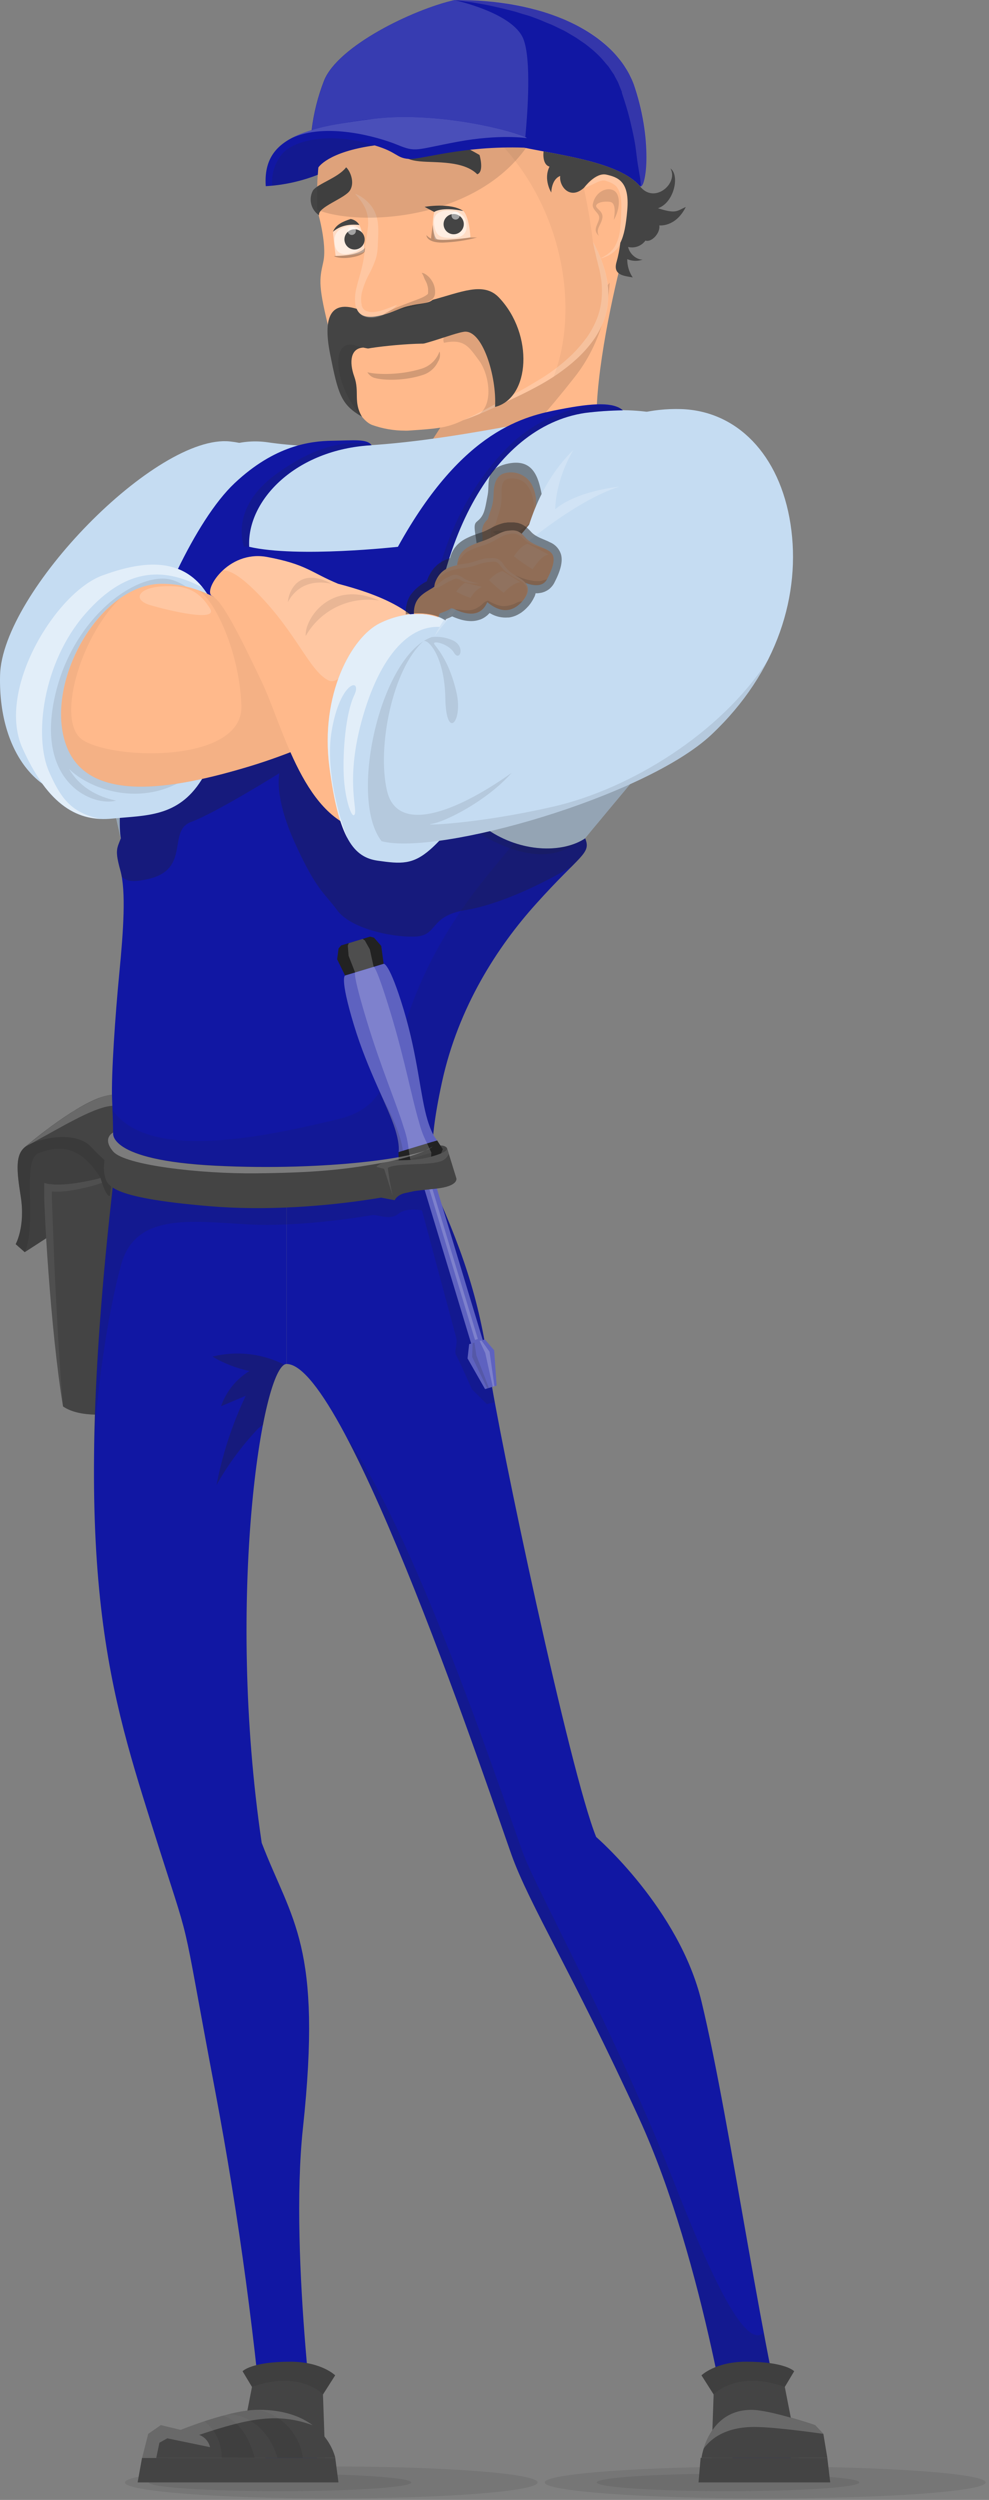 <?xml version="1.0" encoding="UTF-8"?> <svg xmlns="http://www.w3.org/2000/svg" width="258" height="652" viewBox="0 0 258 652" fill="none"><rect x="0" y="0" width="258" height="652" fill="#808080" stroke="none"/> <path d="M161.642 70.026C158.584 82.265 154.278 104.401 156.015 114.46C157.752 124.519 117.117 122.348 112.684 119.345C108.252 116.342 118.112 112.723 120.591 95.762C123.069 78.8 126.335 79.533 135.734 74.44C145.133 69.347 163.424 62.888 161.642 70.026Z" fill="#FFB98B"></path> <path opacity="0.15" d="M158.984 66.896C153.8 66.417 142.448 70.777 135.699 74.441C126.3 79.534 123.035 78.81 120.556 95.762C118.077 112.715 108.181 116.351 112.65 119.345C114.35 120.494 121.298 121.517 129.15 121.797C136.482 114.476 143.361 106.716 149.748 98.558C156.994 89.502 159.888 77.733 158.984 66.896Z" fill="#222222"></path> <path d="M41.474 298.359C39.664 288.489 34.237 283.532 26.448 286.128C18.659 288.725 6.718 298.983 6.718 298.983C4.005 300.991 4.258 304.854 5.398 311.982C6.664 319.898 4.086 324.484 4.086 324.484L6.447 326.574C6.447 326.574 18.786 318.685 28.628 311.892C36.371 306.564 42.288 302.71 41.474 298.359Z" fill="#444444"></path> <path opacity="0.2" d="M41.474 298.358L41.384 298.259C41.294 298.186 41.167 298.078 41.022 297.942C40.623 297.55 40.248 297.133 39.901 296.694C39.683 296.431 39.466 296.16 39.24 295.862C39.014 295.563 38.797 295.237 38.571 294.894C38.136 294.188 37.72 293.401 37.16 292.632C36.886 292.242 36.584 291.873 36.255 291.528C36.083 291.357 35.947 291.149 35.766 290.995L35.251 290.497C34.565 289.885 33.794 289.376 32.962 288.986C32.102 288.621 31.183 288.412 30.248 288.371C29.131 288.36 28.018 288.515 26.947 288.833L25.915 289.158L25.011 289.484C24.45 289.683 23.808 290 23.201 290.235C21.962 290.778 20.741 291.375 19.583 291.981C18.425 292.587 17.258 293.175 16.182 293.79L13.124 295.473C12.219 296.006 11.315 296.459 10.528 296.902L8.529 298.033L6.765 299.01C6.765 299.01 8.954 297.128 12.418 294.487C13.323 293.835 14.228 293.148 15.25 292.433C16.272 291.718 17.349 290.986 18.488 290.253C19.628 289.52 20.831 288.806 22.107 288.127C23.364 287.43 24.67 286.825 26.015 286.318C27.352 285.787 28.773 285.496 30.212 285.459C31.608 285.424 32.993 285.705 34.265 286.282C35.431 286.862 36.475 287.66 37.34 288.634C37.748 289.082 38.117 289.563 38.444 290.072C38.778 290.534 39.08 291.017 39.349 291.519C39.803 292.393 40.19 293.3 40.507 294.233C40.823 295.056 40.977 295.807 41.167 296.413C41.33 297.653 41.474 298.358 41.474 298.358Z" fill="white"></path> <path opacity="0.15" d="M6.448 326.582C9.777 318.613 5.544 302.447 10.067 300.747C14.59 299.046 20.415 297.942 26.205 307.26C26.205 307.26 27.526 312.081 28.602 311.9C18.769 318.694 6.448 326.582 6.448 326.582Z" fill="#222222"></path> <path d="M29.75 368.629C29.75 368.629 21.256 370.085 16.444 366.82C13.178 347.334 11.206 312.643 11.541 308.454C17.782 310.435 32.455 305.406 32.455 305.406L29.75 368.629Z" fill="#444444"></path> <path opacity="0.3" d="M26.231 307.251C20.441 297.951 14.661 299.028 10.093 300.738C5.524 302.447 9.776 318.613 6.474 326.582L4.086 324.493C4.086 324.493 6.664 319.906 5.398 311.991C4.131 304.076 4.005 300.186 7.686 298.422C11.368 296.658 19.971 294.966 23.861 299.218C26.683 302.284 28.918 303.569 29.56 306.183C29.207 307.857 28.881 310.399 28.655 311.928C27.552 312.063 26.231 307.251 26.231 307.251Z" fill="#222222"></path> <g opacity="0.2"> <path opacity="0.3" d="M26.232 307.251L24.748 307.622C23.844 307.821 23.012 308.011 22.134 308.173C21.256 308.336 20.379 308.49 19.502 308.617C19.058 308.698 18.597 308.725 18.172 308.78C17.747 308.834 17.267 308.879 16.842 308.897C16.417 308.915 15.937 308.969 15.503 308.951H14.173L13.187 308.852H12.844L11.541 308.553C11.541 309.042 11.541 309.53 11.541 310.01C11.541 310.01 11.541 311.647 11.541 312.217C11.541 313.438 11.622 314.659 11.677 315.881C11.776 318.323 11.912 320.757 12.057 323.199C12.346 328.078 12.693 332.948 13.097 337.808C13.501 342.669 13.968 347.533 14.499 352.4L14.915 356.018L15.377 359.637C15.693 362.061 16.055 364.467 16.444 366.874L15.856 359.564L15.377 352.255C15.205 349.822 15.078 347.388 14.951 344.946C14.825 342.503 14.698 340.079 14.562 337.646C14.303 332.779 14.095 327.909 13.938 323.036C13.83 320.603 13.73 318.178 13.658 315.754L13.513 312.136C13.513 311.674 13.513 311.231 13.513 310.743L14.101 310.788H15.566C16.055 310.788 16.471 310.724 16.987 310.688C17.502 310.652 17.891 310.58 18.389 310.507C18.886 310.435 19.294 310.372 19.764 310.272C20.669 310.1 21.573 309.91 22.478 309.693C23.382 309.476 24.287 309.25 25.119 308.979C25.635 308.825 26.151 308.653 26.657 308.463C26.368 307.748 26.232 307.251 26.232 307.251Z" fill="white"></path> </g> <path d="M60.028 115.139C40.886 113.068 0.541 154.354 0.016 176.119C-0.509 197.884 12.002 210.666 25.815 207.427C39.629 204.189 50.113 186.35 55.098 166.937C60.082 147.524 85.411 117.898 60.028 115.139Z" fill="#C5DCF2"></path> <path d="M111.282 305.423C111.282 272.378 123.694 254.195 149.575 222.371C175.456 190.547 192.589 174.807 195.71 143.335C198.831 111.864 174.904 103.813 150.334 108.01C125.765 112.208 96.393 119.2 69.824 115.356C43.256 111.511 20.523 155.928 25.761 189.534C30.998 223.14 34.861 221.702 33.459 247.239C32.057 272.776 31.713 290.95 31.713 305.46L111.282 305.423Z" fill="#C5DCF2"></path> <path d="M152.651 218.653C141.624 226.007 111.799 219.34 111.944 181.039C112.089 142.738 128.227 111.303 152.651 107.693C155.914 107.288 159.197 107.064 162.484 107.024C160.114 104.871 154.913 105.034 146.075 106.762C137.237 108.49 120.836 111.746 103.802 142.611C103.802 142.611 77.623 145.533 65.004 142.611C64.37 130.562 77.044 117.219 96.936 116.124C95.76 114.397 92.305 114.867 86.66 114.948C81.015 115.03 71.707 116.134 61.222 125.994C50.738 135.854 40.235 160.215 36.219 174.888C32.202 189.561 30.529 213.913 31.524 218.653C30.538 221.276 29.905 221.674 31.406 227.039C32.908 232.403 32.193 242.806 31.135 253.688C30.077 264.571 29 280.185 29.235 286.462C29.471 292.74 29.832 299.471 28.883 302.194C27.933 304.917 29.977 309.928 59.956 310.335C89.935 310.742 108.552 311.05 112.161 305.477C113.907 302.764 111.039 301.741 115.309 282.175C119.579 262.608 129.783 246.895 139.851 235.723C151.43 222.814 154.28 222.66 152.651 218.653Z" fill="#1117A3"></path> <path opacity="0.1" d="M59.956 310.281C89.926 310.67 108.552 310.996 112.161 305.423C113.907 302.71 111.039 301.687 115.309 282.121C119.579 262.554 129.783 246.841 139.851 235.669C151.43 222.814 154.28 222.661 152.651 218.653C148.363 221.512 141.244 222.272 134.143 219.829L128.643 226.469C95.661 266.172 109.547 286.807 88.062 291.927C69.527 296.368 38.86 303.153 29.362 289.484C29.552 294.758 29.679 299.842 28.883 302.149C27.933 304.881 29.977 309.892 59.956 310.281Z" fill="#222222"></path> <path opacity="0.15" d="M96.935 116.107C96.874 116.036 96.807 115.97 96.736 115.908C89.834 114.714 82.009 116.442 72.058 123.642C59.638 132.634 63.664 142.576 63.664 142.576H65.002C64.369 130.545 77.043 117.202 96.935 116.107Z" fill="#222222"></path> <path opacity="0.15" d="M162.483 106.988C162.122 106.671 161.717 106.409 161.28 106.21C153.283 104.338 140.628 108.019 131.781 117.319C120.166 129.486 112.477 146.791 111.346 169.035C110.215 191.28 113.58 210.647 125.919 217.884C135.074 223.203 143.903 224.642 150.181 219.938C137.742 224.976 111.807 216.781 111.979 181.039C112.16 142.729 128.262 111.303 152.686 107.694C155.937 107.277 159.207 107.042 162.483 106.988Z" fill="#222222"></path> <path opacity="0.3" d="M156.802 177.349C131.88 188.512 106.904 181.456 89.328 181.637C71.751 181.818 51.126 175.305 35.349 165.969C32.669 164.416 29.526 163.859 26.475 164.395C24.82 172.662 24.581 181.151 25.77 189.498C28.067 204.153 30.085 212.113 31.523 218.617C30.537 221.241 29.904 221.639 31.405 227.003C31.541 227.482 31.65 228.025 31.758 228.586C32.862 229.816 34.562 230.196 38.66 229.256C49.859 226.714 43.554 216.663 49.859 214.366C56.165 212.068 72.891 201.656 72.891 201.656C72.891 201.656 71.308 207.518 76.971 219.938C82.633 232.358 84.56 232.756 87.953 237.388C91.345 242.02 101.594 244.426 108.026 244.281C114.458 244.136 111.69 239.061 121.206 237.388C127.891 236.393 137.996 232.521 149.032 226.08C152.876 222.227 153.7 221.232 152.65 218.617C170.263 197.214 183.479 183.057 190.526 165.245C181.598 166.955 168.816 171.976 156.802 177.349Z" fill="#222222"></path> <path d="M111.283 305.423C120.718 325.886 124.915 338.478 127.566 356.832C130.216 375.187 148.697 462.301 155.518 479.09C155.518 479.09 177.175 497.798 183.009 522.032C190.789 554.336 199.437 618.59 207.298 644.299H191.549C191.549 644.299 184.022 590.222 166.708 552.454C149.394 514.687 138.177 496.92 133.464 483.812C128.751 470.705 90.504 355.738 74.764 355.738V305.423H111.283Z" fill="#1117A3"></path> <path opacity="0.15" d="M136.702 484.003C133.283 475.155 109.437 401.909 90.477 374.979C107.999 408.287 129.954 474.079 133.464 483.813C138.177 496.92 149.394 514.687 166.708 552.454C184.022 590.222 191.549 644.299 191.549 644.299H207.28C204.665 635.742 201.961 622.914 199.229 608.414C195.221 611.987 188.193 600.77 175.917 569.343C160.792 530.744 140.321 493.356 136.702 484.003Z" fill="#222222"></path> <path d="M74.763 355.738C68.431 355.738 58.824 416.636 68.268 480.628C76.129 501.09 84.162 507.224 79.015 555.123C75.397 589.028 83.131 644.299 83.131 644.299H69.49C66.781 611.223 62.345 578.31 56.201 545.697C46.332 493.474 50.954 512.127 39.411 475.409C27.869 438.691 18.017 406.658 29.904 305.441H74.763V355.738Z" fill="#1117A3"></path> <path opacity="0.15" d="M127.539 356.832C124.915 338.478 120.718 325.886 111.256 305.423H29.841C26.313 335.529 24.694 359.51 24.477 379.312C24.893 363.933 28.258 341.734 31.632 329.721C35.386 316.36 49.643 318.477 64.306 319.309C78.97 320.141 95.895 317.066 97.198 316.903C98.501 316.74 101.812 318.359 103.901 316.586C105.991 314.813 110.089 315.682 110.089 315.682C110.089 315.682 118.493 347.026 118.99 348.799C119.488 350.572 118.366 352.354 118.99 353.413C119.614 354.471 123.106 362.323 123.106 362.323L126.996 366.195C127.646 365.999 128.312 365.863 128.986 365.788C128.362 362.007 127.846 358.958 127.539 356.832Z" fill="#222222"></path> <path d="M56.763 160.46C51.045 144.684 38.878 145.642 26.748 150.084C14.617 154.526 -0.979 179.882 5.842 195.134C12.663 210.385 20.533 214.375 29.271 213.497C38.01 212.62 46.405 213.19 52.529 203.465C58.653 193.741 63.366 178.851 56.763 160.46Z" fill="#C5DCF2"></path> <path opacity="0.1" d="M45.093 151.305C36.373 148.492 18.471 160.794 14.092 182.677C9.714 204.559 24.504 210.439 30.303 208.802C26.992 208.115 21.429 206.333 18 200.543C24.034 206.45 38.49 210.946 50.25 201.782C62.01 192.619 61.53 156.606 45.093 151.305Z" fill="#222222"></path> <path d="M42.206 152.255C26.123 152.255 11.784 177.43 17.031 193.695C22.278 209.96 45.074 205.935 65.292 199.81C85.51 193.686 106.904 181.456 106.904 181.456V163.364C97.496 165.443 87.823 166.053 78.228 165.173C63.365 163.617 57.25 152.255 42.206 152.255Z" fill="#FFB98B"></path> <path opacity="0.05" d="M106.904 181.456V163.364C97.496 165.443 87.823 166.053 78.228 165.173C66.785 163.961 60.516 156.95 51.379 153.784C55.387 155.475 62.379 168.981 62.976 183.98C63.573 198.978 29.985 198.354 21.627 193.026C14.462 188.43 20.812 166.294 31.333 156.054C20.478 163.698 13.024 181.293 17.031 193.713C22.278 209.996 45.074 205.953 65.292 199.828C85.51 193.704 106.904 181.456 106.904 181.456Z" fill="#222222"></path> <path opacity="0.5" d="M26.711 150.084C14.58 154.526 -0.979 179.882 5.842 195.088C11.839 208.476 18.651 213.18 26.159 213.542C18.344 212.05 15.666 207.726 12.807 201.303C8.827 192.32 10.998 172.97 22.233 160.107C33.469 147.243 43.609 148.347 52.873 153.259C46.45 145.172 36.562 146.474 26.711 150.084Z" fill="white"></path> <path opacity="0.2" d="M45.627 152.924C49.942 153.178 52.619 155.177 54.799 158.723C56.979 162.269 44.441 159.374 39.177 157.818C33.912 156.262 36.309 152.373 45.627 152.924Z" fill="white"></path> <path d="M95.986 216.772C79.423 214.718 73.859 189.498 68.269 177.783C62.679 166.068 57.993 156.633 55.369 155.466C52.746 154.299 59.35 143.336 69.662 145.262C79.975 147.189 81.033 149.279 88.198 152.255C97.47 154.697 111.455 159.248 113.726 170.085C115.996 180.922 112.848 218.87 95.986 216.772Z" fill="#FFB98B"></path> <path opacity="0.2" d="M88.197 152.255C81.032 149.279 79.983 147.18 69.661 145.262C67.601 144.889 65.482 145.011 63.478 145.618C61.474 146.225 59.643 147.3 58.137 148.754C60.009 148.7 62.786 150.229 67.328 154.878C77.387 165.173 80.598 174.653 85.483 177.349C90.006 179.845 93.009 166.285 110.278 163.309C104.996 157.185 95.235 154.109 88.197 152.255Z" fill="white"></path> <path opacity="0.1" d="M98.916 156.642C95.159 156.04 91.308 156.603 87.881 158.256C84.454 159.909 81.615 162.572 79.748 165.887C79.377 161.5 86.252 150.952 98.916 156.642Z" fill="#222222"></path> <path opacity="0.1" d="M86.496 152.255C79.739 150.853 76.5 154.345 75.08 157.068C75.433 153.223 78.68 148.012 86.496 152.255Z" fill="#222222"></path> <path d="M124.373 153.467C122.817 156.895 124.527 159.899 128.326 160.261C132.125 160.622 134.812 159.356 134.088 155.548C133.752 152.108 134.179 148.636 135.337 145.38C136.323 143.136 135.68 134.163 130.904 134.262C126.128 134.362 125.585 138.034 125.793 138.93C126.001 139.825 125.929 150.038 124.373 153.467Z" fill="#FFB98B"></path> <path d="M133.275 140.287C136.106 140.287 136.721 138.596 138.286 136.379C139.243 134.876 139.78 133.144 139.844 131.363C139.908 129.582 139.495 127.816 138.648 126.248C137.918 125.015 136.785 124.072 135.44 123.577C134.096 123.083 132.621 123.067 131.267 123.534C129.937 124.077 128.86 125.343 128.77 128.726C128.679 132.11 127.947 132.888 127.25 135.457C126.554 138.026 129.647 140.242 133.275 140.287Z" fill="#FFB98B"></path> <path opacity="0.15" d="M132.514 124.872C133.02 124.772 133.538 124.745 134.051 124.791C135.101 124.832 136.105 125.228 136.901 125.913C137.104 126.09 137.289 126.287 137.453 126.501L137.715 126.845L137.959 127.215C138.267 127.733 138.519 128.282 138.71 128.853C139.11 130.05 139.288 131.31 139.235 132.571C139.204 133.221 139.11 133.866 138.954 134.498C138.81 135.15 138.585 135.782 138.285 136.379C139.027 135.252 139.515 133.978 139.714 132.643C139.935 131.315 139.892 129.956 139.588 128.645C139.431 127.992 139.203 127.358 138.909 126.754C138.622 126.145 138.247 125.581 137.796 125.081C136.866 124.097 135.628 123.459 134.287 123.271C133.621 123.176 132.944 123.176 132.278 123.271C131.605 123.335 130.964 123.592 130.434 124.013C129.904 124.434 129.508 125 129.293 125.641C129.06 126.274 128.911 126.934 128.85 127.604C128.768 128.274 128.778 128.943 128.732 129.613C128.686 130.282 128.589 130.948 128.443 131.603C128.144 132.914 127.538 134.154 127.249 135.456C126.656 135.961 126.212 136.618 125.964 137.356C125.837 137.726 125.767 138.114 125.756 138.505C125.756 138.894 125.865 139.274 125.856 139.663C125.91 141.219 125.856 142.775 125.792 144.322C125.729 145.868 125.602 147.424 125.412 148.971C125.304 149.74 125.195 150.509 125.032 151.269C124.884 152.033 124.663 152.781 124.372 153.503C124.715 153.229 125.02 152.91 125.277 152.554C125.537 152.213 125.767 151.849 125.964 151.468C126.156 151.098 126.329 150.717 126.48 150.328C126.63 149.946 126.76 149.557 126.869 149.161C127.077 148.374 127.231 147.578 127.357 146.791C127.484 146.004 127.602 145.208 127.71 144.412C127.819 143.616 127.882 142.829 127.936 142.024C127.99 141.219 128.036 140.432 128.045 139.563C128.054 139.413 128.054 139.262 128.045 139.111C128.045 138.948 128.045 138.803 128.045 138.731V138.586C128.045 138.586 127.991 138.279 128.045 138.433V138.532C128.059 138.374 128.096 138.219 128.153 138.071C128.278 137.724 128.486 137.414 128.759 137.166L129.347 136.578L129.465 136.081C129.637 135.384 129.791 134.896 129.999 134.271C130.243 133.563 130.445 132.841 130.605 132.109C130.744 131.336 130.823 130.552 130.84 129.766C130.84 129.341 130.84 129.07 130.84 128.699C130.84 128.328 130.84 128.12 130.84 127.794C130.856 127.29 130.932 126.789 131.066 126.302C131.153 125.961 131.328 125.649 131.573 125.397C131.687 125.277 131.822 125.179 131.971 125.108C132.143 125.01 132.325 124.932 132.514 124.872Z" fill="white"></path> <path opacity="0.15" d="M134.125 140.233C134.848 140.14 135.525 139.823 136.06 139.328C136.517 138.897 136.918 138.411 137.255 137.881C137.879 136.976 138.286 136.352 138.286 136.352L137.834 136.659C137.571 136.867 137.173 137.166 136.739 137.564C136.312 137.947 135.841 138.278 135.337 138.55C135.123 138.668 134.891 138.748 134.649 138.785C134.406 138.808 134.16 138.808 133.917 138.785L133.075 138.704L132.225 138.577C131.664 138.505 131.13 138.487 130.642 138.46C130.407 138.46 130.19 138.387 129.982 138.387C129.765 138.392 129.55 138.419 129.339 138.469C129.14 138.514 128.932 138.595 128.806 138.632C128.725 138.653 128.647 138.68 128.57 138.713C129.05 139.092 129.583 139.397 130.153 139.618C130.734 139.857 131.342 140.028 131.963 140.124C132.675 140.26 133.402 140.297 134.125 140.233Z" fill="#222222"></path> <g style="mix-blend-mode:hard-light" opacity="0.5"> <path d="M135.816 148.817C136.72 144.294 137.906 143.209 137.688 141.056C141.144 136.352 142.211 133.819 141.352 129.169C140.493 124.52 139.127 119.598 132.659 120.883C126.191 122.168 127.819 125.976 127.231 129.025C126.643 132.073 126.48 133.747 125.359 135.113C124.237 136.479 123.477 135.891 123.965 139.129C124.454 142.368 125.078 145.036 123.061 150.428C121.044 155.819 121.152 159.627 123.26 161.283C125.368 162.938 133.636 164.06 134.875 157.502C136.114 150.943 135.192 152.002 135.816 148.817Z" fill="#222222"></path> </g> <path d="M118.447 164.314C115.516 159.221 106.38 158.886 99.034 162.568C91.689 166.249 83.475 181.103 85.926 199.991C88.378 218.88 92.394 223.593 98.51 224.47C104.625 225.348 107.691 225.547 112.287 221.512C116.882 217.477 137.154 196.843 118.447 164.314Z" fill="#C5DCF2"></path> <path opacity="0.5" d="M118.095 164.187L118.429 164.286C115.471 159.229 106.362 158.904 99.034 162.567C91.707 166.231 83.475 181.103 85.927 199.991C87.112 209.128 88.64 214.944 90.64 218.617C87.446 210.476 85.112 199.168 86.496 190.809C88.722 177.304 94.638 176.643 92.395 181.365C90.151 186.087 89.382 196.056 89.681 202.352C89.979 208.648 91.906 214.022 92.557 212.303C93.209 210.584 89.844 202.207 95.181 185.165C100.518 168.122 109.275 161.129 118.095 164.187Z" fill="white"></path> <path d="M113.373 165.887C99.559 169.56 90.649 208.033 99.559 219.395C114.25 223.24 168.31 207.852 185.597 191.596C202.884 175.34 209.026 154.878 206.222 136.687C203.418 118.495 192.182 107.115 177.609 106.69C163.036 106.264 145.55 113.438 138.033 136.867C125.621 152.074 119.18 154.525 113.373 165.887Z" fill="#C5DCF2"></path> <path opacity="0.2" d="M161.634 126.899C149.051 128.473 144.853 132.842 144.853 132.842C144.853 132.842 144.682 125.677 149.603 117.319C144.835 121.959 140.774 128.328 138.033 136.867C125.621 152.074 119.144 154.525 113.373 165.887C126.318 148.926 148.173 131.096 161.634 126.899Z" fill="white"></path> <path opacity="0.1" d="M200.251 172.292C187.994 191.244 164.429 205.763 144.328 210.376C124.228 214.99 109.184 215.379 112.667 214.854C116.15 214.33 127.005 208.902 133.473 201.566C118.439 212.231 103.576 217.478 100.952 206.206C98.329 194.935 102.336 174.545 110.46 167.227C98.365 174.997 91.282 208.839 99.55 219.395C114.241 223.24 168.301 207.853 185.588 191.597C191.555 186.059 196.517 179.527 200.251 172.292Z" fill="#222222"></path> <path opacity="0.1" d="M110.469 167.226C111.627 166.548 115.996 171.134 116.177 182.152C116.358 193.171 120.854 188.313 119.081 180.578C117.308 172.844 114.359 169.434 113.373 168.122C112.387 166.81 116.991 167.796 118.429 170.221C119.868 172.645 121.442 168.891 118.429 167.163C116.633 166.279 114.621 165.928 112.631 166.15C111.872 166.426 111.146 166.787 110.469 167.226Z" fill="#222222"></path> <path d="M125.359 150.518C128.245 148.89 131.483 149.894 133.889 147.524C136.296 145.153 138.259 142.394 135.101 139.5C132.288 136.922 129.918 139.708 126.318 140.965C122.717 142.223 119.922 143.073 119.325 146.827C118.728 150.581 122.473 152.146 125.359 150.518Z" fill="#FFB98B"></path> <path d="M118.005 155.683C121.008 154.616 123.55 156.045 126.354 154.218C129.158 152.391 131.655 150.129 129.71 146.981C127.973 144.15 125.097 146.375 121.569 146.981C118.041 147.587 115.354 147.949 113.753 151.341C112.152 154.734 115.001 156.751 118.005 155.683Z" fill="#FFB98B"></path> <path d="M113.336 160.677C115.208 159.501 117.289 159.564 118.763 157.547C120.419 155.285 121.713 152.78 119.252 150.871C117.054 149.17 115.462 151.775 112.92 153.286C110.378 154.797 108.342 155.882 108.089 159.012C108.053 159.39 108.075 159.771 108.152 160.143C109.898 160.042 111.648 160.222 113.336 160.677Z" fill="#FFB98B"></path> <path d="M131.782 148.827C135.744 152.02 141.018 154.254 142.718 151.043C145.893 144.991 143.94 144.05 142.492 143.29C141.045 142.53 138.521 141.915 136.947 140.079C135.373 138.243 134.233 138.143 132.162 138.487C128.977 139.011 127.186 143.146 127.584 145.724C127.982 148.302 130.171 147.524 131.782 148.827Z" fill="#FFB98B"></path> <path opacity="0.15" d="M139.344 152.617C139.696 152.658 140.051 152.658 140.403 152.617C140.987 152.573 141.543 152.348 141.995 151.975C142.151 151.841 142.293 151.693 142.42 151.532L142.718 151.079C142.492 151.124 142.269 151.181 142.049 151.251C141.895 151.314 141.669 151.323 141.515 151.405C141.362 151.486 141.163 151.513 140.963 151.55C140.735 151.568 140.505 151.568 140.276 151.55C140.147 151.562 140.016 151.562 139.887 151.55C139.745 151.558 139.603 151.558 139.462 151.55C138.798 151.453 138.14 151.324 137.49 151.161C136.786 150.972 136.097 150.733 135.427 150.446C134.758 150.211 134.134 149.948 133.618 149.704C133.102 149.46 132.623 149.279 132.315 149.125L131.8 148.908C131.8 148.908 132.406 149.406 133.365 150.075C134.545 150.891 135.813 151.571 137.146 152.101C137.852 152.372 138.591 152.546 139.344 152.617Z" fill="#222222"></path> <path opacity="0.15" d="M137.688 141.806C135.879 142.214 134.069 145.081 134.069 145.081C135.606 146.304 137.22 147.428 138.9 148.446C139.805 147.334 141.333 144.828 143.106 144.638C143.088 144.638 139.352 142.666 137.688 141.806Z" fill="white"></path> <path d="M125.513 155.566C128.588 158.714 132.478 161.075 136.25 156.814C139.362 153.277 136.739 151.522 135.554 150.762C134.369 150.002 132.496 149.071 131.365 147.27C130.235 145.47 129.176 145.353 127.322 145.642C124.409 146.094 122.229 150.029 122.22 152.481C122.211 154.932 124.273 154.29 125.513 155.566Z" fill="#FFB98B"></path> <path opacity="0.15" d="M128.588 158.09C129.245 158.495 129.959 158.8 130.705 158.994C131.088 159.08 131.479 159.125 131.872 159.13C132.25 159.128 132.627 159.08 132.994 158.985C133.338 158.902 133.671 158.78 133.989 158.623C134.269 158.479 134.541 158.319 134.803 158.144C135.188 157.875 135.549 157.573 135.879 157.239L136.259 156.859C136.02 156.852 135.78 156.87 135.545 156.914C135.339 156.968 135.136 157.034 134.939 157.113C134.715 157.209 134.498 157.317 134.287 157.438C133.781 157.646 133.257 157.809 132.722 157.927C132.584 157.969 132.441 157.994 132.297 157.999C132.155 158.035 132.01 158.056 131.863 158.063C131.562 158.079 131.26 158.079 130.958 158.063C130.285 157.973 129.629 157.781 129.013 157.493C128.413 157.252 127.832 156.965 127.277 156.633C126.761 156.344 126.372 156.109 126.037 155.91L125.549 155.629C126.005 156.1 126.485 156.547 126.987 156.968C127.491 157.383 128.026 157.758 128.588 158.09Z" fill="#222222"></path> <path opacity="0.15" d="M135.744 151.848C135.744 151.848 132.478 149.749 131.112 148.935C129.403 149.287 127.575 151.269 127.575 151.269C128.763 152.471 130.039 153.584 131.393 154.598C132.388 153.521 134.134 151.992 135.744 151.848Z" fill="white"></path> <path d="M118.511 158.858C121.849 160.414 125.603 161.111 127.286 156.651C128.679 152.96 126.11 152.363 124.952 152.128C123.419 151.965 121.943 151.455 120.637 150.636C119.207 149.559 118.357 149.776 117.018 150.554C114.874 151.766 114.304 155.502 115.046 157.42C115.788 159.338 117.154 158.225 118.511 158.858Z" fill="#FFB98B"></path> <path opacity="0.15" d="M121.262 152.02C120.39 152.647 119.634 153.421 119.027 154.308C120.212 154.994 121.471 155.54 122.781 155.937C123.407 154.682 124.432 153.67 125.694 153.06C125.694 153.06 122.573 152.255 121.262 152.02Z" fill="white"></path> <path opacity="0.15" d="M115.263 150.047C115.499 149.869 115.743 149.703 115.996 149.55C116.24 149.396 116.493 149.26 116.747 149.134C117.871 148.666 119.056 148.362 120.266 148.229C120.917 148.13 121.523 148.084 122.247 147.94C122.925 147.796 123.595 147.618 124.255 147.406C125.326 146.954 126.462 146.676 127.62 146.583H127.882C128.398 146.442 128.941 146.442 129.456 146.583C129.68 146.674 129.883 146.81 130.053 146.981C130.273 147.192 130.47 147.426 130.641 147.677C130.869 147.997 131.12 148.3 131.392 148.582C131.673 148.87 131.976 149.136 132.297 149.378C132.891 149.84 133.527 150.245 134.197 150.59C134.817 150.899 135.421 151.241 136.006 151.612C136.561 151.963 137.002 152.47 137.272 153.069C137.398 153.354 137.466 153.662 137.471 153.973C137.461 154.308 137.407 154.639 137.308 154.959C137.19 155.287 137.045 155.605 136.874 155.909C136.72 156.226 136.485 156.506 136.304 156.814C136.512 156.524 136.766 156.271 136.956 155.964C137.157 155.678 137.333 155.375 137.48 155.059C137.62 154.729 137.714 154.383 137.761 154.028C137.788 153.673 137.745 153.316 137.634 152.978C137.382 152.305 136.934 151.723 136.35 151.305C135.78 150.871 135.165 150.518 134.54 150.138C133.286 149.443 132.209 148.468 131.392 147.288C131.041 146.662 130.521 146.148 129.891 145.805C129.219 145.547 128.49 145.482 127.783 145.615C127.127 145.562 126.468 145.632 125.838 145.823C125.196 145.986 124.581 146.194 123.947 146.393C123.314 146.592 122.69 146.773 122.048 146.908L120.085 147.189C118.781 147.375 117.518 147.779 116.349 148.383C116.061 148.546 115.789 148.733 115.534 148.944C115.282 149.154 115.046 149.384 114.829 149.631C114.409 150.137 114.053 150.693 113.771 151.287C114.069 151.07 114.277 150.816 114.548 150.617C114.769 150.406 115.008 150.215 115.263 150.047Z" fill="white"></path> <path opacity="0.15" d="M125.847 142.313C126.691 142.061 127.512 141.734 128.298 141.336C129.112 140.938 129.863 140.477 130.587 140.079C130.934 139.894 131.29 139.728 131.654 139.581C132.009 139.451 132.376 139.355 132.749 139.292C133.424 139.104 134.137 139.104 134.811 139.292C135.454 139.538 136.03 139.932 136.494 140.441C137.028 140.974 137.637 141.425 138.303 141.78C138.848 142.061 139.417 142.295 140.004 142.476L141.334 142.883C142.075 143.1 142.482 143.263 142.482 143.263C142.482 143.263 142.093 143.055 141.388 142.766C140.4 142.395 139.446 141.938 138.538 141.4C137.938 141.029 137.395 140.572 136.928 140.043C136.443 139.425 135.824 138.924 135.119 138.577C134.327 138.284 133.468 138.218 132.64 138.387C131.776 138.489 130.937 138.743 130.162 139.138L127.837 140.314C127.072 140.662 126.286 140.964 125.485 141.219C124.053 141.643 122.693 142.281 121.45 143.109C120.603 143.741 119.971 144.62 119.641 145.624C119.54 145.903 119.464 146.191 119.415 146.483C119.415 146.682 119.352 146.791 119.352 146.791C119.428 146.703 119.497 146.609 119.56 146.511L120.066 145.778C120.292 145.479 120.564 145.145 120.862 144.81C121.199 144.43 121.589 144.101 122.02 143.833C123.238 143.192 124.521 142.682 125.847 142.313Z" fill="white"></path> <path opacity="0.15" d="M115.643 152.508C116.023 152.273 116.393 152.065 116.71 151.875C116.981 151.712 117.266 151.573 117.56 151.459L117.823 151.36C118.05 151.223 118.285 151.102 118.528 150.998C118.699 150.921 118.884 150.884 119.071 150.889C119.306 150.909 119.536 150.97 119.75 151.07C119.893 151.13 120.032 151.2 120.166 151.278C120.325 151.38 120.492 151.47 120.663 151.55C121.356 151.843 122.087 152.035 122.834 152.119C123.539 152.165 124.246 152.165 124.951 152.119C123.59 151.961 122.271 151.549 121.061 150.907C120.527 150.47 119.912 150.141 119.252 149.939C118.567 149.846 117.871 150 117.289 150.374C116.448 150.669 115.674 151.127 115.009 151.721C114.327 152.29 113.608 152.813 112.856 153.286C113.374 153.425 113.924 153.38 114.412 153.16C114.865 152.961 115.254 152.716 115.643 152.508Z" fill="white"></path> <path opacity="0.15" d="M124.536 159.754C124.83 159.641 125.11 159.492 125.368 159.311C125.828 158.986 126.227 158.582 126.544 158.117C126.759 157.783 126.947 157.432 127.105 157.067L127.286 156.651C127.077 156.708 126.874 156.783 126.68 156.877C126.335 157.063 126.028 157.311 125.775 157.61C125.093 158.222 124.297 158.692 123.432 158.994C122.892 159.135 122.334 159.193 121.777 159.166C121.238 159.174 120.7 159.137 120.167 159.058L118.493 158.858C118.989 159.092 119.496 159.301 120.013 159.483C121.144 159.921 122.359 160.097 123.568 159.998C123.898 159.95 124.222 159.868 124.536 159.754Z" fill="#222222"></path> <path d="M114.34 161.002C114.641 160.308 114.762 159.549 114.693 158.795C114.693 158.795 114.693 155.828 112.386 155.177C110.079 154.525 108.044 156.38 107.972 159.7C107.972 159.854 107.972 160.025 107.972 160.188C110.128 160.012 112.297 160.289 114.34 161.002Z" fill="#FFB98B"></path> <g style="mix-blend-mode:hard-light" opacity="0.5"> <path d="M146.39 144.738C146.186 143.995 145.814 143.31 145.303 142.734C144.791 142.158 144.155 141.708 143.441 141.418C143.051 141.211 142.649 141.027 142.238 140.866L141.216 140.432L140.845 140.269L140.483 140.097L140.23 139.961L139.814 139.726L139.615 139.599C139.456 139.502 139.305 139.393 139.162 139.274L139.036 139.183C138.853 139.029 138.681 138.863 138.52 138.686C138.348 138.478 138.149 138.279 137.95 138.08C137.864 137.988 137.774 137.9 137.679 137.817C137.552 137.7 137.417 137.591 137.281 137.483L136.901 137.202L136.566 136.994L136.268 136.822L135.978 136.687C135.874 136.637 135.765 136.597 135.653 136.569C135.47 136.495 135.283 136.435 135.092 136.388L134.739 136.325C134.54 136.325 134.332 136.261 134.133 136.243H133.283C133.144 136.234 133.005 136.234 132.866 136.243H132.486L131.817 136.343H131.663C130.393 136.629 129.173 137.105 128.045 137.754L126.824 138.369C126.516 138.514 126.208 138.65 125.919 138.767H125.819C125.467 138.903 125.114 139.02 124.761 139.147C124.408 139.274 123.974 139.418 123.549 139.581C122.782 139.865 122.036 140.2 121.315 140.585L121.233 140.631C120.5 141.035 119.83 141.544 119.243 142.141L119.116 142.286C118.639 142.806 118.243 143.394 117.94 144.032L117.895 144.141C117.802 144.324 117.723 144.515 117.66 144.71L117.597 144.882C117.515 145.108 117.452 145.335 117.389 145.57L116.972 145.715L116.755 145.796L116.303 145.959C116.077 146.058 115.86 146.167 115.615 146.294L115.281 146.456L115.037 146.619C114.847 146.737 114.675 146.863 114.494 146.99C114.38 147.062 114.272 147.14 114.168 147.225C114.084 147.294 114.005 147.37 113.933 147.451C113.77 147.596 113.616 147.75 113.472 147.895C113.327 148.039 113.3 148.057 113.191 148.184C113.1 148.293 113.015 148.408 112.938 148.528C112.802 148.709 112.666 148.881 112.531 149.089C112.276 149.478 112.046 149.883 111.843 150.301C111.643 150.712 111.485 151.142 111.373 151.585C109.639 152.44 108.144 153.711 107.022 155.285L106.976 155.349L106.913 155.457C106.746 155.749 106.598 156.051 106.47 156.362C106.398 156.525 106.343 156.697 106.262 156.941C106.18 157.185 106.162 157.294 106.126 157.447C105.961 158.108 105.867 158.784 105.846 159.465V160.234C109.817 159.6 113.634 160.08 116.203 161.799L116.348 161.473C116.899 161.268 117.437 161.029 117.958 160.758C118.058 160.81 118.161 160.855 118.266 160.894L118.682 161.066C119.152 161.257 119.633 161.423 120.12 161.563L120.265 161.609C121.003 161.816 121.761 161.94 122.527 161.979C122.974 162.003 123.422 161.985 123.866 161.925C124.326 161.863 124.778 161.751 125.213 161.59H125.277L125.783 161.364L126.009 161.247C126.204 161.144 126.391 161.029 126.57 160.903C126.751 160.776 126.932 160.641 127.095 160.505L127.348 160.261C127.475 160.143 127.593 160.016 127.719 159.881L128.09 160.089C129.43 160.831 130.959 161.165 132.486 161.048H132.776C133.738 160.912 134.662 160.579 135.49 160.071L135.933 159.808L136.014 159.745C136.648 159.294 137.228 158.772 137.742 158.189L137.86 158.072L138.276 157.547L138.421 157.357L138.692 156.95C138.925 156.601 139.131 156.235 139.307 155.855L139.506 155.475V155.403L139.561 155.276V155.331C139.624 155.135 139.676 154.936 139.714 154.734H139.986C140.203 154.734 140.429 154.734 140.637 154.688C141.357 154.615 142.054 154.39 142.681 154.028L142.871 153.91C143.036 153.81 143.193 153.698 143.342 153.576L143.432 153.494L143.523 153.404L143.695 153.241L143.812 153.123L144.084 152.798L144.201 152.653C144.338 152.465 144.462 152.269 144.572 152.065C146.246 148.854 146.815 146.538 146.39 144.738Z" fill="#222222"></path> </g> <path d="M114.657 300.068C114.677 302.735 115.048 305.387 115.761 307.956C116.24 309.53 84.452 317.102 54.564 314.578C27.896 312.326 27.905 309.06 27.281 306.382C26.657 303.705 27.905 301.018 27.281 298.331C26.657 295.645 29.479 295.337 29.479 295.337C29.479 295.337 27.597 302.574 56.301 304.012C85.004 305.451 110.387 301.877 112.848 299.001C113.979 298.612 114.657 300.068 114.657 300.068Z" fill="#444444"></path> <path d="M116.583 299.399C116.583 299.399 116.095 298.431 113.761 298.847C111.427 299.263 107.7 301.326 107.7 301.326L109.356 308.689C109.356 308.689 116.656 307.893 117.497 307.07C118.338 306.247 116.963 300.611 116.963 300.611L116.583 299.399Z" fill="#444444"></path> <path d="M97.569 244.552L96.556 244.281L92.784 245.43L89.011 246.57L88.324 247.357L87.953 250.188L90.016 254.422L95.045 252.902L100.084 251.373L99.451 246.705L97.569 244.552Z" fill="#222222"></path> <path d="M114.024 297.418L108.994 298.938L103.965 300.466L104.01 303.198L105.557 304.266L106.507 304.311L110.279 303.162L114.051 302.022L114.811 301.462L115.508 299.716L114.024 297.418Z" fill="#222222"></path> <path d="M105.285 263.26C101.522 250.821 100.084 251.373 100.084 251.373L95.054 252.902L90.024 254.422C90.024 254.422 88.523 254.756 92.286 267.195C96.049 279.633 101.196 288.326 103.141 294.722C104.39 298.856 103.973 300.466 103.973 300.466L109.003 298.937L114.042 297.418C114.042 297.418 112.802 296.305 111.545 292.18C109.6 285.784 109.048 275.689 105.285 263.26Z" fill="#5E62C0"></path> <path opacity="0.2" d="M109.365 292.832C107.43 286.436 105.693 276.702 101.93 264.273C98.166 251.844 97.47 252.124 97.47 252.124L96.475 247.601L95.172 245.276L94.602 244.878L92.793 245.43L90.984 245.982L90.731 246.633L90.939 249.284L92.639 253.635C92.639 253.635 91.897 253.743 95.661 266.173C99.424 278.602 103.386 287.666 105.322 294.062C105.962 295.878 106.387 297.764 106.588 299.679L107.004 302.303L107.972 303.542L108.479 303.723L110.288 303.171L112.097 302.619L112.414 302.194L112.532 300.62L111.419 298.205C110.527 296.5 109.838 294.697 109.365 292.832Z" fill="white"></path> <path d="M111.771 302.721L108.749 303.636L124.443 355.453L127.464 354.538L111.771 302.721Z" fill="#5E62C0"></path> <path opacity="0.15" d="M111.772 302.728L108.75 303.643L109.458 305.98L112.48 305.065L111.772 302.728Z" fill="#222222"></path> <path d="M126.499 349.324L122.392 350.564L121.967 354.282L126.535 362.287L128.046 361.835L129.556 361.374L128.914 352.174L126.499 349.324Z" fill="#5E62C0"></path> <path opacity="0.2" d="M110.665 303.039L109.912 303.267L123.909 349.454L124.663 349.226L110.665 303.039Z" fill="white"></path> <path opacity="0.15" d="M123.767 350.148L124.292 353.576L127.548 361.98L127.105 362.116L123.17 353.92L123.297 350.292L123.767 350.148Z" fill="#222222"></path> <path opacity="0.2" d="M125.123 349.74L126.589 352.879L128.542 361.681L128.986 361.545L127.71 352.536L125.593 349.596L125.123 349.74Z" fill="white"></path> <path opacity="0.15" d="M104.011 303.198L105.567 304.266L106.471 304.311L110.243 303.171L114.016 302.022L114.776 301.47L115.472 299.715L113.998 297.418L114.631 299.534L112.505 300.62L106.951 302.303L105.015 302.239C105.015 302.239 106.544 298.675 99.442 285.667C100.824 288.609 102.032 291.629 103.061 294.713C104.309 298.847 103.893 300.457 103.893 300.457L104.011 303.198Z" fill="#222222"></path> <path d="M101.875 302.782C104.019 302.411 107.981 302.936 112.731 301.597C117.48 300.258 116.602 299.39 116.602 299.39L119.045 307.278C119.045 307.278 119.769 309.322 113.898 309.992C108.027 310.661 104.218 310.652 102.952 313.022L99.496 312.362L98.221 304.32C98.221 304.32 98.7 303.334 101.875 302.782Z" fill="#444444"></path> <g opacity="0.3"> <path opacity="0.3" d="M116.584 299.398L116.638 299.589C116.642 299.555 116.64 299.521 116.63 299.488C116.621 299.455 116.605 299.425 116.584 299.398Z" fill="white"></path> <path opacity="0.3" d="M102.462 311.917C101.898 309.497 101.464 307.048 101.16 304.581C103.412 303.278 111.11 303.993 114.648 302.98C115.183 302.86 115.682 302.613 116.102 302.261C116.522 301.908 116.852 301.46 117.063 300.954L116.638 299.588C116.638 299.913 116.14 300.637 112.712 301.605C107.981 302.944 104.018 302.419 101.856 302.79C98.681 303.333 98.184 304.337 98.184 304.337L100.201 304.843L102.462 311.917Z" fill="white"></path> </g> <path opacity="0.3" d="M112.848 299.001C110.424 301.841 85.067 305.469 56.364 304.048C27.661 302.628 29.543 295.373 29.543 295.373C29.543 295.373 26.485 296.794 29.543 300.34C32.6 303.886 52.058 306.165 66.803 306.012C81.549 305.858 89.283 305.161 99.587 303.298C109.89 301.434 112.848 299.001 112.848 299.001Z" fill="white"></path> <path opacity="0.3" d="M67.029 372.907C67.481 372.41 68.009 371.988 68.594 371.659C70.331 362.613 72.349 356.986 74.158 355.919C68.364 352.983 61.706 352.234 55.405 353.811C58.402 355.578 61.664 356.848 65.067 357.574C61.612 359.682 58.996 362.924 57.667 366.747L64.099 364.033C60.59 371.437 58.03 379.254 56.482 387.3C59.41 382.098 62.951 377.266 67.029 372.907Z" fill="#222222"></path> <path d="M146.761 82.609C161.009 75.318 161.009 71.265 164.329 60.898C167.649 50.531 169.078 35.922 161.353 24.352C153.627 12.782 139.09 6.893 126.978 7.725C114.865 8.557 94.213 16.997 89.789 22.805C85.365 28.613 83.62 89.574 109.329 87.819C135.038 86.064 141.623 85.241 146.761 82.609Z" fill="#FFB98B"></path> <path d="M156.659 67.384C161.715 65.847 162.991 62.463 163.624 54.828C164.257 47.193 161.046 46.216 158.197 45.556C155.347 44.896 152.38 48.939 152.38 48.939L155.32 67.276C155.516 67.404 155.741 67.482 155.975 67.501C156.209 67.52 156.444 67.48 156.659 67.384Z" fill="#FFB98B"></path> <path opacity="0.15" d="M154.677 53.109C155.392 49.817 158.63 48.586 160.322 49.817C162.014 51.047 161.652 54.819 160.114 57.37C160.449 55.371 160.648 52.847 159.092 52.639C157.536 52.431 155.718 52.811 155.519 53.616C155.32 54.421 157.509 55.036 157.129 56.936C156.749 58.836 155.32 59.704 156.224 61.541C155.202 60.482 155.229 59.822 155.763 58.546C156.296 57.271 156.667 56.583 155.763 55.543C154.858 54.503 154.46 53.951 154.677 53.109Z" fill="#222222"></path> <path opacity="0.2" d="M156.658 67.384L157.002 67.194C157.334 67.032 157.654 66.848 157.961 66.642C158.184 66.519 158.395 66.377 158.594 66.217C158.837 66.049 159.064 65.858 159.273 65.647C159.512 65.425 159.735 65.186 159.942 64.933C160.132 64.643 160.358 64.363 160.53 64.028C161.329 62.494 161.771 60.8 161.824 59.071C161.941 58.103 161.986 57.081 162.032 56.041C162.032 55.525 162.032 55.009 162.077 54.494C162.122 53.978 162.077 53.372 162.077 52.929C162.046 52.009 161.897 51.097 161.634 50.215C161.578 50.026 161.509 49.841 161.426 49.663C161.351 49.496 161.263 49.336 161.163 49.184C161.008 48.901 160.81 48.645 160.575 48.424C160.024 47.972 159.396 47.623 158.721 47.392L158.124 47.193L157.97 47.148H157.898H158.033L157.708 47.076H157.545C157.518 47.084 157.49 47.084 157.463 47.076C157.382 47.076 157.228 47.076 157.111 47.076C156.541 47.192 155.992 47.394 155.482 47.673L154.017 48.369C153.521 48.597 153.014 48.799 152.497 48.975C152.797 48.58 153.123 48.205 153.474 47.854C153.872 47.441 154.298 47.057 154.75 46.705C155.336 46.248 155.997 45.896 156.704 45.665C157.109 45.547 157.532 45.507 157.952 45.547C158.403 45.605 158.847 45.702 159.282 45.837C160.236 46.072 161.126 46.517 161.887 47.139C162.655 47.855 163.199 48.779 163.452 49.799C163.732 50.842 163.86 51.921 163.832 53.001C163.832 54.096 163.723 55.172 163.624 56.239C163.524 57.307 163.38 58.347 163.181 59.342C162.931 61.185 162.27 62.947 161.245 64.499C160.81 65.101 160.278 65.626 159.671 66.055C159.42 66.236 159.157 66.399 158.884 66.543C158.658 66.678 158.422 66.796 158.178 66.896C157.844 67.046 157.503 67.179 157.156 67.294L156.658 67.384Z" fill="white"></path> <path d="M154.695 63.115C154.695 63.115 152.253 41.051 146.346 32.738C137.634 20.471 112.079 10.783 89.826 22.85C81.476 31.779 82.779 54.819 82.779 54.819C82.779 54.819 85.402 63.594 84.335 68.325C83.267 73.056 82.951 74.54 86.144 87.168C89.337 99.797 92.938 109.132 96.999 110.806C99.784 111.809 102.723 112.321 105.683 112.316C105.855 112.33 106.028 112.33 106.199 112.316H106.362H106.407C114.015 111.792 116.593 111.647 120.8 109.603C123.66 108.581 126.466 107.409 129.203 106.093C137.345 102.329 145.17 98.856 151.439 92.605C157.708 86.354 162.366 77.299 154.695 63.115Z" fill="#FFB98B"></path> <path opacity="0.05" d="M146.318 32.738C138.728 22.063 118.383 13.343 98.564 19.223C141.985 29.78 153.971 73.499 144.445 98.213C146.945 96.598 149.273 94.731 151.393 92.641C157.653 86.381 162.338 77.263 154.667 63.115C154.695 63.115 152.252 41.051 146.318 32.738Z" fill="#222222"></path> <path opacity="0.15" d="M125.105 107.956C128.832 105.043 127.502 97.399 124.942 93.998C122.382 90.597 121.233 88.263 115.815 89.403C114.313 85.902 124.164 81.65 127.403 83.07C130.641 84.491 131.926 97.644 132.08 100.258C132.122 101.919 131.84 103.572 131.247 105.125L125.105 107.956Z" fill="#222222"></path> <path opacity="0.2" d="M120.781 109.639C120.781 109.639 121.758 109.223 123.414 108.408C124.246 108.01 125.223 107.504 126.381 106.907L130.189 104.862C133.003 103.388 136.277 101.696 139.606 99.652C143.103 97.663 146.34 95.248 149.24 92.46L150.272 91.402L151.321 90.226L152.225 89.113L153.13 87.937C154.197 86.406 155.081 84.754 155.763 83.016C156.386 81.399 156.781 79.703 156.938 77.977C157.079 76.403 157.061 74.817 156.884 73.246C156.785 72.504 156.64 71.799 156.531 71.12C156.423 70.442 156.215 69.809 156.079 69.212C155.943 68.615 155.799 68.036 155.654 67.511C155.509 66.986 155.419 66.471 155.319 66.028C155.066 65.123 154.939 64.408 154.831 63.911C154.776 63.657 154.749 63.458 154.731 63.323V63.115L156.025 65.72C156.36 66.579 156.857 67.592 157.246 68.814C157.436 69.429 157.671 70.071 157.861 70.768C158.051 71.464 158.205 72.215 158.359 72.984C158.65 74.665 158.75 76.373 158.657 78.077C158.608 79.007 158.493 79.931 158.314 80.845C158.106 81.794 157.834 82.728 157.499 83.64C156.78 85.546 155.803 87.345 154.596 88.987C153.355 90.683 151.945 92.25 150.389 93.663C147.31 96.432 143.905 98.813 140.248 100.755C136.775 102.655 133.401 104.184 130.533 105.523C127.665 106.862 125.259 107.947 123.54 108.626C121.822 109.304 120.781 109.639 120.781 109.639Z" fill="white"></path> <path d="M130.144 77.579C126.128 73.373 120.266 76.241 112.513 78.294C106.688 79.841 98.465 82.103 92.666 80.438C86.868 78.774 84.027 81.849 86.117 92.352C88.207 102.854 88.957 105.514 94.43 108.689C92.115 104.835 93.842 102.185 92.422 98.232C91.002 94.279 91.517 90.805 94.765 90.651C105.041 93.048 116.367 87.268 120.999 86.535C125.866 85.766 129.62 98.295 129.14 106.138C138.304 103.849 139.326 87.205 130.144 77.579Z" fill="#444444"></path> <path opacity="0.15" d="M94.755 90.651C94.267 90.533 92.765 90.135 92.286 89.99C85.954 88.597 87.374 101 94.421 108.698C92.105 104.844 93.833 102.194 92.412 98.24C90.992 94.287 91.472 90.805 94.755 90.651Z" fill="#222222"></path> <path opacity="0.2" d="M114.25 94.36C113.501 95.928 112.16 97.134 110.523 97.716C105.656 99.389 100.066 99.236 97.732 98.575C95.018 97.816 94.421 93.582 96.339 92.741C98.257 91.899 114.015 90.325 114.711 91.836C114.809 92.266 114.818 92.711 114.739 93.145C114.66 93.579 114.493 93.992 114.25 94.36Z" fill="#222222"></path> <path d="M114.16 92.767C113.265 94.384 111.78 95.593 110.016 96.142C104.589 97.851 98.465 97.743 95.895 97.101C92.928 96.35 92.277 92.125 94.403 91.275C96.529 90.425 113.924 88.724 114.657 90.198C115.001 90.868 114.657 91.845 114.16 92.767Z" fill="#FFB98B"></path> <path opacity="0.5" d="M93.761 58.673C94.746 60.865 95.166 63.269 94.982 65.665C93.326 66.471 90.459 66.724 87.555 66.742C86.831 60.962 86.868 60.41 86.868 60.41C87.812 59.384 89.099 58.741 90.486 58.6C91.576 58.482 92.677 58.506 93.761 58.673Z" fill="white"></path> <path opacity="0.5" d="M87.238 62.789C87.302 66.263 89.427 66.606 91.381 66.109C93.643 65.539 94.629 65.087 94.439 61.893C94.267 58.962 92.367 58.537 90.422 59.062C88.306 59.641 87.202 60.835 87.238 62.789Z" fill="white"></path> <path d="M89.87 62.77C89.935 63.289 90.153 63.777 90.495 64.172C90.837 64.567 91.288 64.851 91.793 64.989C92.296 65.128 92.83 65.113 93.326 64.948C93.822 64.783 94.257 64.474 94.578 64.061C94.898 63.649 95.089 63.15 95.126 62.629C95.163 62.108 95.044 61.587 94.785 61.133C94.526 60.679 94.139 60.312 93.671 60.079C93.204 59.845 92.677 59.756 92.159 59.822C91.464 59.91 90.833 60.27 90.404 60.822C89.975 61.375 89.783 62.076 89.87 62.77Z" fill="#444444"></path> <path opacity="0.5" d="M90.73 60.346C90.756 60.555 90.843 60.751 90.98 60.91C91.117 61.069 91.299 61.184 91.501 61.239C91.704 61.295 91.919 61.289 92.118 61.222C92.317 61.155 92.492 61.03 92.62 60.864C92.748 60.697 92.824 60.496 92.837 60.287C92.851 60.077 92.802 59.868 92.696 59.686C92.59 59.505 92.433 59.359 92.244 59.267C92.055 59.175 91.843 59.141 91.635 59.17C91.36 59.209 91.111 59.353 90.942 59.573C90.773 59.793 90.697 60.071 90.73 60.346Z" fill="white"></path> <path opacity="0.3" d="M95.38 64.372C95.335 64.987 95.805 66.281 92.286 67.014C88.767 67.746 87.13 66.833 87.13 66.833L87.492 66.751C87.492 66.751 93.978 66.796 95.38 64.372Z" fill="#222222"></path> <path d="M93.76 58.673C93.511 58.27 93.182 57.924 92.793 57.654C92.404 57.385 91.963 57.199 91.499 57.108C89.409 57.777 87.609 58.582 86.867 60.437C88.604 58.953 90.875 58.356 93.76 58.673Z" fill="#444444"></path> <path opacity="0.5" d="M113.273 55.29C112.729 57.632 112.778 60.073 113.418 62.391C115.227 62.87 119.859 62.445 122.726 61.903C122.328 56.086 120.845 55.019 120.845 55.019C119.354 54.375 117.746 54.045 116.123 54.05C113.888 54.204 113.273 55.29 113.273 55.29Z" fill="white"></path> <path opacity="0.5" d="M121.605 57.968C122.265 61.378 119.922 62.147 117.606 62.056C114.893 61.957 113.717 61.713 113.246 58.537C112.821 55.634 114.893 54.828 117.199 54.919C119.723 55.091 121.234 56.041 121.605 57.968Z" fill="white"></path> <path d="M120.99 58.311C121.019 58.832 120.893 59.35 120.629 59.799C120.364 60.249 119.973 60.61 119.503 60.837C119.033 61.064 118.507 61.147 117.99 61.076C117.474 61.005 116.99 60.782 116.599 60.435C116.209 60.089 115.93 59.635 115.798 59.131C115.665 58.626 115.685 58.094 115.854 57.6C116.024 57.107 116.336 56.675 116.751 56.359C117.166 56.043 117.665 55.856 118.185 55.823C118.533 55.801 118.882 55.848 119.211 55.962C119.541 56.075 119.845 56.252 120.105 56.483C120.366 56.715 120.578 56.995 120.73 57.309C120.882 57.622 120.97 57.963 120.99 58.311Z" fill="#444444"></path> <path d="M120.844 55.019C117.488 52.739 110.767 53.951 110.767 53.951L113.272 55.29C113.272 55.29 115.045 53.852 120.844 55.019Z" fill="#444444"></path> <path opacity="0.5" d="M119.904 56.14C119.914 56.279 119.896 56.419 119.852 56.551C119.807 56.683 119.737 56.805 119.646 56.91C119.554 57.015 119.443 57.101 119.318 57.163C119.193 57.225 119.057 57.261 118.918 57.271C118.779 57.28 118.64 57.262 118.508 57.218C118.376 57.174 118.254 57.104 118.149 57.012C118.044 56.92 117.958 56.809 117.896 56.684C117.834 56.56 117.797 56.424 117.788 56.285C117.773 56.005 117.867 55.731 118.051 55.519C118.235 55.308 118.495 55.177 118.774 55.154C119.054 55.137 119.33 55.23 119.542 55.415C119.753 55.599 119.884 55.86 119.904 56.14Z" fill="white"></path> <path opacity="0.3" d="M112.903 58.61C112.903 58.61 112.487 61.242 112.468 62.228C111.997 62.026 111.578 61.716 111.247 61.324C111.247 61.324 111.166 63.278 115.408 63.278C118.464 63.172 121.498 62.727 124.454 61.948H122.645C122.645 61.948 114.567 63.06 113.825 62.255C113.084 61.45 112.903 58.61 112.903 58.61Z" fill="#222222"></path> <path d="M104.463 37.731C105.105 40.834 105.675 41.712 109.646 42.091C113.618 42.471 120.882 41.838 124.509 45.456C126.391 44.76 125.097 40.427 125.097 40.427C125.097 40.427 117.254 35.75 114.414 36.094C111.573 36.438 106.182 36.926 104.644 35.189C104.412 36.016 104.35 36.88 104.463 37.731Z" fill="#444444"></path> <path d="M90.296 43.639C91.327 44.543 92.648 47.574 91.282 49.681C89.916 51.789 82.796 54.014 83.24 56.14C82.216 55.457 81.484 54.416 81.188 53.221C80.892 52.026 81.052 50.764 81.638 49.681C82.851 47.908 88.233 46.37 90.296 43.639Z" fill="#444444"></path> <path d="M92.676 50.504C97.932 56.303 95.706 59.035 95.163 65.458C94.621 71.88 91.753 75.942 92.902 80.067C94.051 84.192 99.325 82.6 104.49 80.465C109.013 78.611 112.93 79.832 113.473 77.01C114.061 74.015 111.465 71.247 110.035 71.229C108.642 68.361 107.177 61.414 106.851 57.461C106.525 53.508 104.626 50.025 101.161 48.786C97.696 47.546 92.676 50.504 92.676 50.504Z" fill="#FFB98B"></path> <path opacity="0.2" d="M92.675 50.505L93.164 50.749C93.627 50.953 94.069 51.202 94.485 51.49C95.168 51.954 95.793 52.498 96.348 53.11C97.126 53.97 97.72 54.979 98.094 56.077C98.321 56.719 98.478 57.383 98.564 58.058C98.646 58.73 98.689 59.407 98.691 60.084C98.691 61.423 98.61 62.662 98.555 63.865C98.555 64.472 98.492 65.06 98.429 65.675L98.338 66.236C98.338 66.398 98.275 66.561 98.239 66.724C98.184 67.032 98.031 67.466 97.922 67.837C97.409 69.251 96.783 70.621 96.05 71.935C95.435 73.138 94.939 74.399 94.566 75.698C94.229 76.779 94.127 77.921 94.268 79.045L94.349 79.416V79.597V79.669C94.258 79.407 94.349 79.606 94.304 79.552L94.349 79.669C94.448 79.941 94.584 80.338 94.647 80.338C94.711 80.338 94.693 80.438 94.747 80.501L94.919 80.682C95.038 80.8 95.168 80.906 95.308 80.999C96.012 81.332 96.796 81.46 97.569 81.37C98.361 81.297 99.142 81.13 99.894 80.872C100.6 80.628 101.242 80.402 101.794 80.185L103.124 79.669C103.449 79.542 103.648 79.488 103.648 79.488L103.296 79.841C102.971 80.163 102.626 80.465 102.264 80.746C101.697 81.189 101.091 81.583 100.455 81.922C99.62 82.358 98.723 82.663 97.796 82.826C96.695 83.018 95.563 82.85 94.566 82.347C94.04 82.015 93.596 81.567 93.27 81.037C92.944 80.507 92.743 79.909 92.684 79.289C92.528 77.971 92.611 76.634 92.929 75.345C93.218 74.024 93.625 72.713 93.987 71.383C94.359 70.067 94.661 68.732 94.892 67.385C95.118 66.046 95.163 64.716 95.362 63.44C95.561 62.165 95.778 60.935 95.923 59.768C96.081 58.667 96.081 57.549 95.923 56.448C95.774 55.522 95.468 54.629 95.018 53.806C94.683 53.169 94.289 52.563 93.842 51.997C93.499 51.499 93.164 51.165 92.938 50.911L92.675 50.505Z" fill="white"></path> <path opacity="0.2" d="M99.967 82.057C100.231 81.862 100.506 81.68 100.79 81.514C101.061 81.361 101.396 81.171 101.776 80.972C102.156 80.772 102.608 80.546 103.097 80.347C104.083 79.94 105.241 79.506 106.453 79.027C107.665 78.547 108.968 78.122 110.071 77.624C110.559 77.409 111.02 77.139 111.446 76.819C111.609 76.693 111.681 76.584 111.672 76.566C111.663 76.548 111.609 76.801 111.672 76.385C111.692 76.205 111.692 76.023 111.672 75.842C111.686 75.641 111.686 75.438 111.672 75.236C111.608 74.831 111.511 74.432 111.383 74.042C111.245 73.695 111.085 73.356 110.904 73.029C110.741 72.731 110.632 72.423 110.515 72.124C110.422 71.891 110.313 71.664 110.189 71.446C110.132 71.346 110.065 71.252 109.99 71.166C110.312 71.18 110.624 71.28 110.894 71.455C111.611 71.891 112.213 72.493 112.649 73.21C113.297 74.213 113.591 75.404 113.482 76.593C113.455 76.927 113.349 77.25 113.173 77.534C112.997 77.819 112.755 78.058 112.469 78.231C111.907 78.609 111.299 78.913 110.659 79.135C109.372 79.565 108.061 79.921 106.733 80.203C105.467 80.492 104.282 80.754 103.278 81.008C102.151 81.278 101.044 81.629 99.967 82.057Z" fill="#222222"></path> <path opacity="0.15" d="M142.121 28.839C142.185 28.649 142.239 28.459 142.293 28.269C131.257 18.381 109.284 12.302 89.826 22.841C81.766 31.453 82.707 53.218 82.779 54.72C94.847 59.704 132.876 57.252 142.121 28.839Z" fill="#222222"></path> <path d="M165.624 22.832C160.757 7.997 140.883 -0.335 118.484 0.036C107.629 2.533 88.234 11.959 84.561 20.96C82.928 25.134 81.831 29.499 81.296 33.95C72.937 36.447 68.776 40.499 69.328 48.559C73.98 48.29 78.56 47.286 82.897 45.583L83.042 43.693C83.042 43.693 85.439 39.613 97.733 37.921C103.694 39.676 103.359 41.232 106.661 41.449C109.963 41.666 120.556 37.967 136.721 38.509C147.314 40.653 161.471 42.426 166.845 48.46C168.383 50.206 170.499 37.677 165.624 22.832Z" fill="#1117A3"></path> <path opacity="0.15" d="M166.835 48.469C166.919 48.481 167.005 48.481 167.089 48.469C167.188 48.397 167.152 48.261 167.161 48.008C167.104 47.172 166.992 46.341 166.826 45.52C166.745 44.986 166.645 44.389 166.528 43.711C166.41 43.032 166.302 42.372 166.211 41.63C166.003 40.147 165.858 38.473 165.515 36.664C165.171 34.855 164.728 32.91 164.23 30.874C163.733 28.839 163.054 26.731 162.339 24.542L162.213 24.126L162.149 23.927C162.303 24.361 162.149 24.035 162.222 24.126V24.072V23.963L161.878 23.113L161.191 21.403C160.955 20.987 160.729 20.571 160.503 20.137L160.177 19.485L159.716 18.816L158.811 17.459C158.468 17.016 158.07 16.618 157.726 16.174C156.995 15.291 156.203 14.46 155.356 13.687C154.933 13.283 154.489 12.903 154.026 12.547C153.565 12.185 153.121 11.796 152.651 11.452L151.177 10.448C150.699 10.101 150.204 9.778 149.693 9.48C148.653 8.892 147.676 8.223 146.59 7.734C145.505 7.246 144.501 6.658 143.415 6.251C142.329 5.844 141.316 5.346 140.249 4.948C139.181 4.55 138.168 4.143 137.119 3.872C136.07 3.6 135.084 3.22 134.107 2.967L131.23 2.234C129.375 1.818 127.657 1.402 126.119 1.131C124.581 0.859 123.233 0.615 122.111 0.488C120.99 0.362 120.103 0.208 119.506 0.127L118.602 0H122.148C123.278 0 124.644 0.127 126.218 0.199C127.005 0.199 127.829 0.353 128.706 0.434C129.584 0.516 130.515 0.597 131.42 0.769L134.396 1.248C135.427 1.438 136.477 1.692 137.553 1.918C138.63 2.144 139.733 2.488 140.855 2.822C141.977 3.157 143.098 3.528 144.247 3.917C145.396 4.306 146.518 4.822 147.667 5.274C148.816 5.726 149.928 6.35 151.068 6.911C151.637 7.18 152.19 7.482 152.723 7.816L154.361 8.82C154.904 9.164 155.401 9.571 155.926 9.951C156.45 10.331 156.993 10.683 157.455 11.127C158.446 11.967 159.38 12.874 160.25 13.841C160.675 14.32 161.154 14.745 161.534 15.27L162.656 16.817L163.208 17.586L163.669 18.418L164.574 20.055C164.809 20.634 165.044 21.204 165.27 21.774C165.516 22.334 165.728 22.907 165.904 23.493C167.237 27.698 168.111 32.035 168.509 36.429C168.83 39.532 168.784 42.662 168.373 45.755C168.273 46.623 168.025 47.468 167.64 48.252C167.487 48.514 167.242 48.659 167.089 48.578C166.999 48.554 166.914 48.517 166.835 48.469Z" fill="#FFE6D2"></path> <path opacity="0.5" d="M97.47 30.992C112.478 29.137 131.067 33.226 137.038 35.723C137.617 29.662 138.675 15.378 136.495 10.077C133.691 3.266 118.521 0.036 118.521 0.036C107.665 2.533 88.27 11.959 84.598 20.96C82.964 25.134 81.867 29.499 81.332 33.95C86.624 32.535 92.021 31.546 97.47 30.992Z" fill="#5E62C0"></path> <path opacity="0.15" d="M73.651 40.092C71.709 42.41 70.76 45.401 71.01 48.414C75.083 48.038 79.082 47.084 82.888 45.583L83.032 43.692C83.032 43.692 85.43 39.613 97.723 37.921C86.542 34.393 76.899 36.365 73.651 40.092Z" fill="#222222"></path> <path opacity="0.75" d="M137.445 36.031C137.322 35.897 137.17 35.791 137.001 35.723C131.031 33.226 112.441 29.137 97.434 30.992C87.89 32.177 80.635 33.525 75.877 36.121C84.869 31.77 98.592 35.687 103.612 37.749C108.633 39.812 108.235 39.043 119.325 36.98C130.416 34.918 137.445 36.031 137.445 36.031Z" fill="#5E62C0"></path> <path d="M171.648 54.312C175.9 52.847 177.365 45.691 174.904 43.937C177.076 47.844 170.599 53.453 166.853 48.46C162.33 43.34 151.475 41.286 141.796 39.477C141.606 41.286 141.986 43.095 143.352 43.457C141.66 46.813 143.813 50.215 143.813 50.215C143.813 50.215 143.813 46.777 146.147 45.891C145.776 48.478 148.671 52.349 152.389 48.93C152.389 48.93 155.356 44.886 158.205 45.547C161.055 46.207 164.311 47.184 163.633 54.819C163.307 58.6 162.828 61.341 161.824 63.322C161.62 65.069 161.275 66.797 160.793 68.488C159.888 71.835 162.946 71.952 165.062 72.359C164.104 70.953 163.605 69.285 163.633 67.583C164.919 68.141 166.371 68.18 167.686 67.692C166.437 67.836 164.33 66.552 163.85 64.408C164.684 64.612 165.56 64.562 166.366 64.266C167.171 63.969 167.87 63.439 168.373 62.743C170.001 63.304 172.335 60.708 171.992 58.781C171.992 58.781 176.216 59.351 178.912 53.969C176.524 55.054 176.361 55.823 171.648 54.312Z" fill="#444444"></path> <path opacity="0.1" d="M140.239 647.438C140.239 649.745 116.141 651.618 86.415 651.618C56.69 651.618 32.591 649.745 32.591 647.438C32.591 645.131 56.69 643.268 86.415 643.268C116.141 643.268 140.239 645.122 140.239 647.438Z" fill="#222222"></path> <path opacity="0.1" d="M107.294 647.438C107.294 648.705 91.916 649.727 73.037 649.727C54.157 649.727 38.788 648.705 38.788 647.438C38.788 646.172 54.166 645.159 73.037 645.159C91.907 645.159 107.294 646.172 107.294 647.438Z" fill="#222222"></path> <path opacity="0.1" d="M257.124 647.438C257.124 649.745 231.379 651.618 199.618 651.618C167.857 651.618 142.103 649.745 142.103 647.438C142.103 645.131 167.848 643.268 199.618 643.268C231.388 643.268 257.124 645.122 257.124 647.438Z" fill="#222222"></path> <path opacity="0.1" d="M224.169 647.438C224.169 648.705 208.836 649.727 189.92 649.727C171.005 649.727 155.672 648.705 155.672 647.438C155.672 646.172 171.05 645.159 189.92 645.159C208.791 645.159 224.169 646.172 224.169 647.438Z" fill="#222222"></path> <path d="M75.76 615.949C83.829 615.949 87.429 619.504 87.429 619.504L84.254 624.488L84.833 641.025H62.118L65.737 622.525L63.285 618.437C63.285 618.437 65.519 615.949 75.76 615.949Z" fill="#444444"></path> <path d="M87.464 641.025C87.464 641.025 85.012 628.487 67.445 628.487C59.955 628.487 47.136 633.734 47.136 633.734L41.953 632.494L38.669 634.774L37.077 641.043L87.464 641.025Z" fill="#444444"></path> <path d="M87.456 641.025L88.297 647.429H35.902L37.051 641.025H87.456Z" fill="#444444"></path> <path opacity="0.15" d="M67.446 628.487C64.755 628.581 62.084 628.984 59.485 629.69C63.782 629.609 69.888 632.729 72.385 641.025H79.016C78.601 638.003 77.269 635.18 75.2 632.938C73.131 630.697 70.425 629.143 67.446 628.487Z" fill="#222222"></path> <path opacity="0.15" d="M58.173 630.025C56.472 630.486 54.817 630.993 53.324 631.49C54.759 632.626 55.913 634.077 56.697 635.73C57.481 637.383 57.875 639.195 57.847 641.025H66.414C66.414 641.025 64.415 631.87 58.173 630.025Z" fill="#222222"></path> <path opacity="0.15" d="M63.267 618.437L65.718 622.525C78.319 618.002 84.29 624.488 84.29 624.488L87.465 619.504C87.465 619.504 83.847 615.949 75.795 615.949C65.519 615.949 63.267 618.437 63.267 618.437Z" fill="#222222"></path> <path opacity="0.2" d="M43.645 635.932L54.789 638.239C54.623 637.508 54.275 636.831 53.776 636.271C53.278 635.711 52.647 635.286 51.94 635.036C65.4 630.513 72.692 629.292 81.593 632.53C78.59 630.296 74.103 628.487 67.445 628.487C59.955 628.487 47.136 633.734 47.136 633.734L41.953 632.494L38.669 634.774L37.077 641.043H40.759L41.591 637.072L43.645 635.932Z" fill="white"></path> <path d="M194.66 615.949C186.6 615.949 183 619.504 183 619.504L186.166 624.488L185.587 641.025H208.347L204.729 622.525L207.171 618.437C207.171 618.437 204.937 615.949 194.66 615.949Z" fill="#444444"></path> <path d="M183 641.025C183 641.025 184.592 628.487 196.035 628.487C200.911 628.487 212.635 632.494 212.635 632.494L214.788 634.756L215.828 641.025H183Z" fill="#444444"></path> <path opacity="0.2" d="M196.823 632.965C202.44 632.965 214.788 634.774 214.788 634.774L212.635 632.512C212.635 632.512 200.875 628.505 196.036 628.505C187.822 628.505 184.692 634.946 183.579 638.591C185.479 635.977 189.296 632.965 196.823 632.965Z" fill="white"></path> <path d="M182.774 641.025L182.223 647.429H216.58L215.82 641.025H182.774Z" fill="#444444"></path> <path opacity="0.15" d="M207.189 618.437L204.747 622.525C192.146 618.002 186.166 624.488 186.166 624.488L183 619.504C183 619.504 186.618 615.949 194.66 615.949C204.937 615.949 207.189 618.437 207.189 618.437Z" fill="#222222"></path> </svg> 